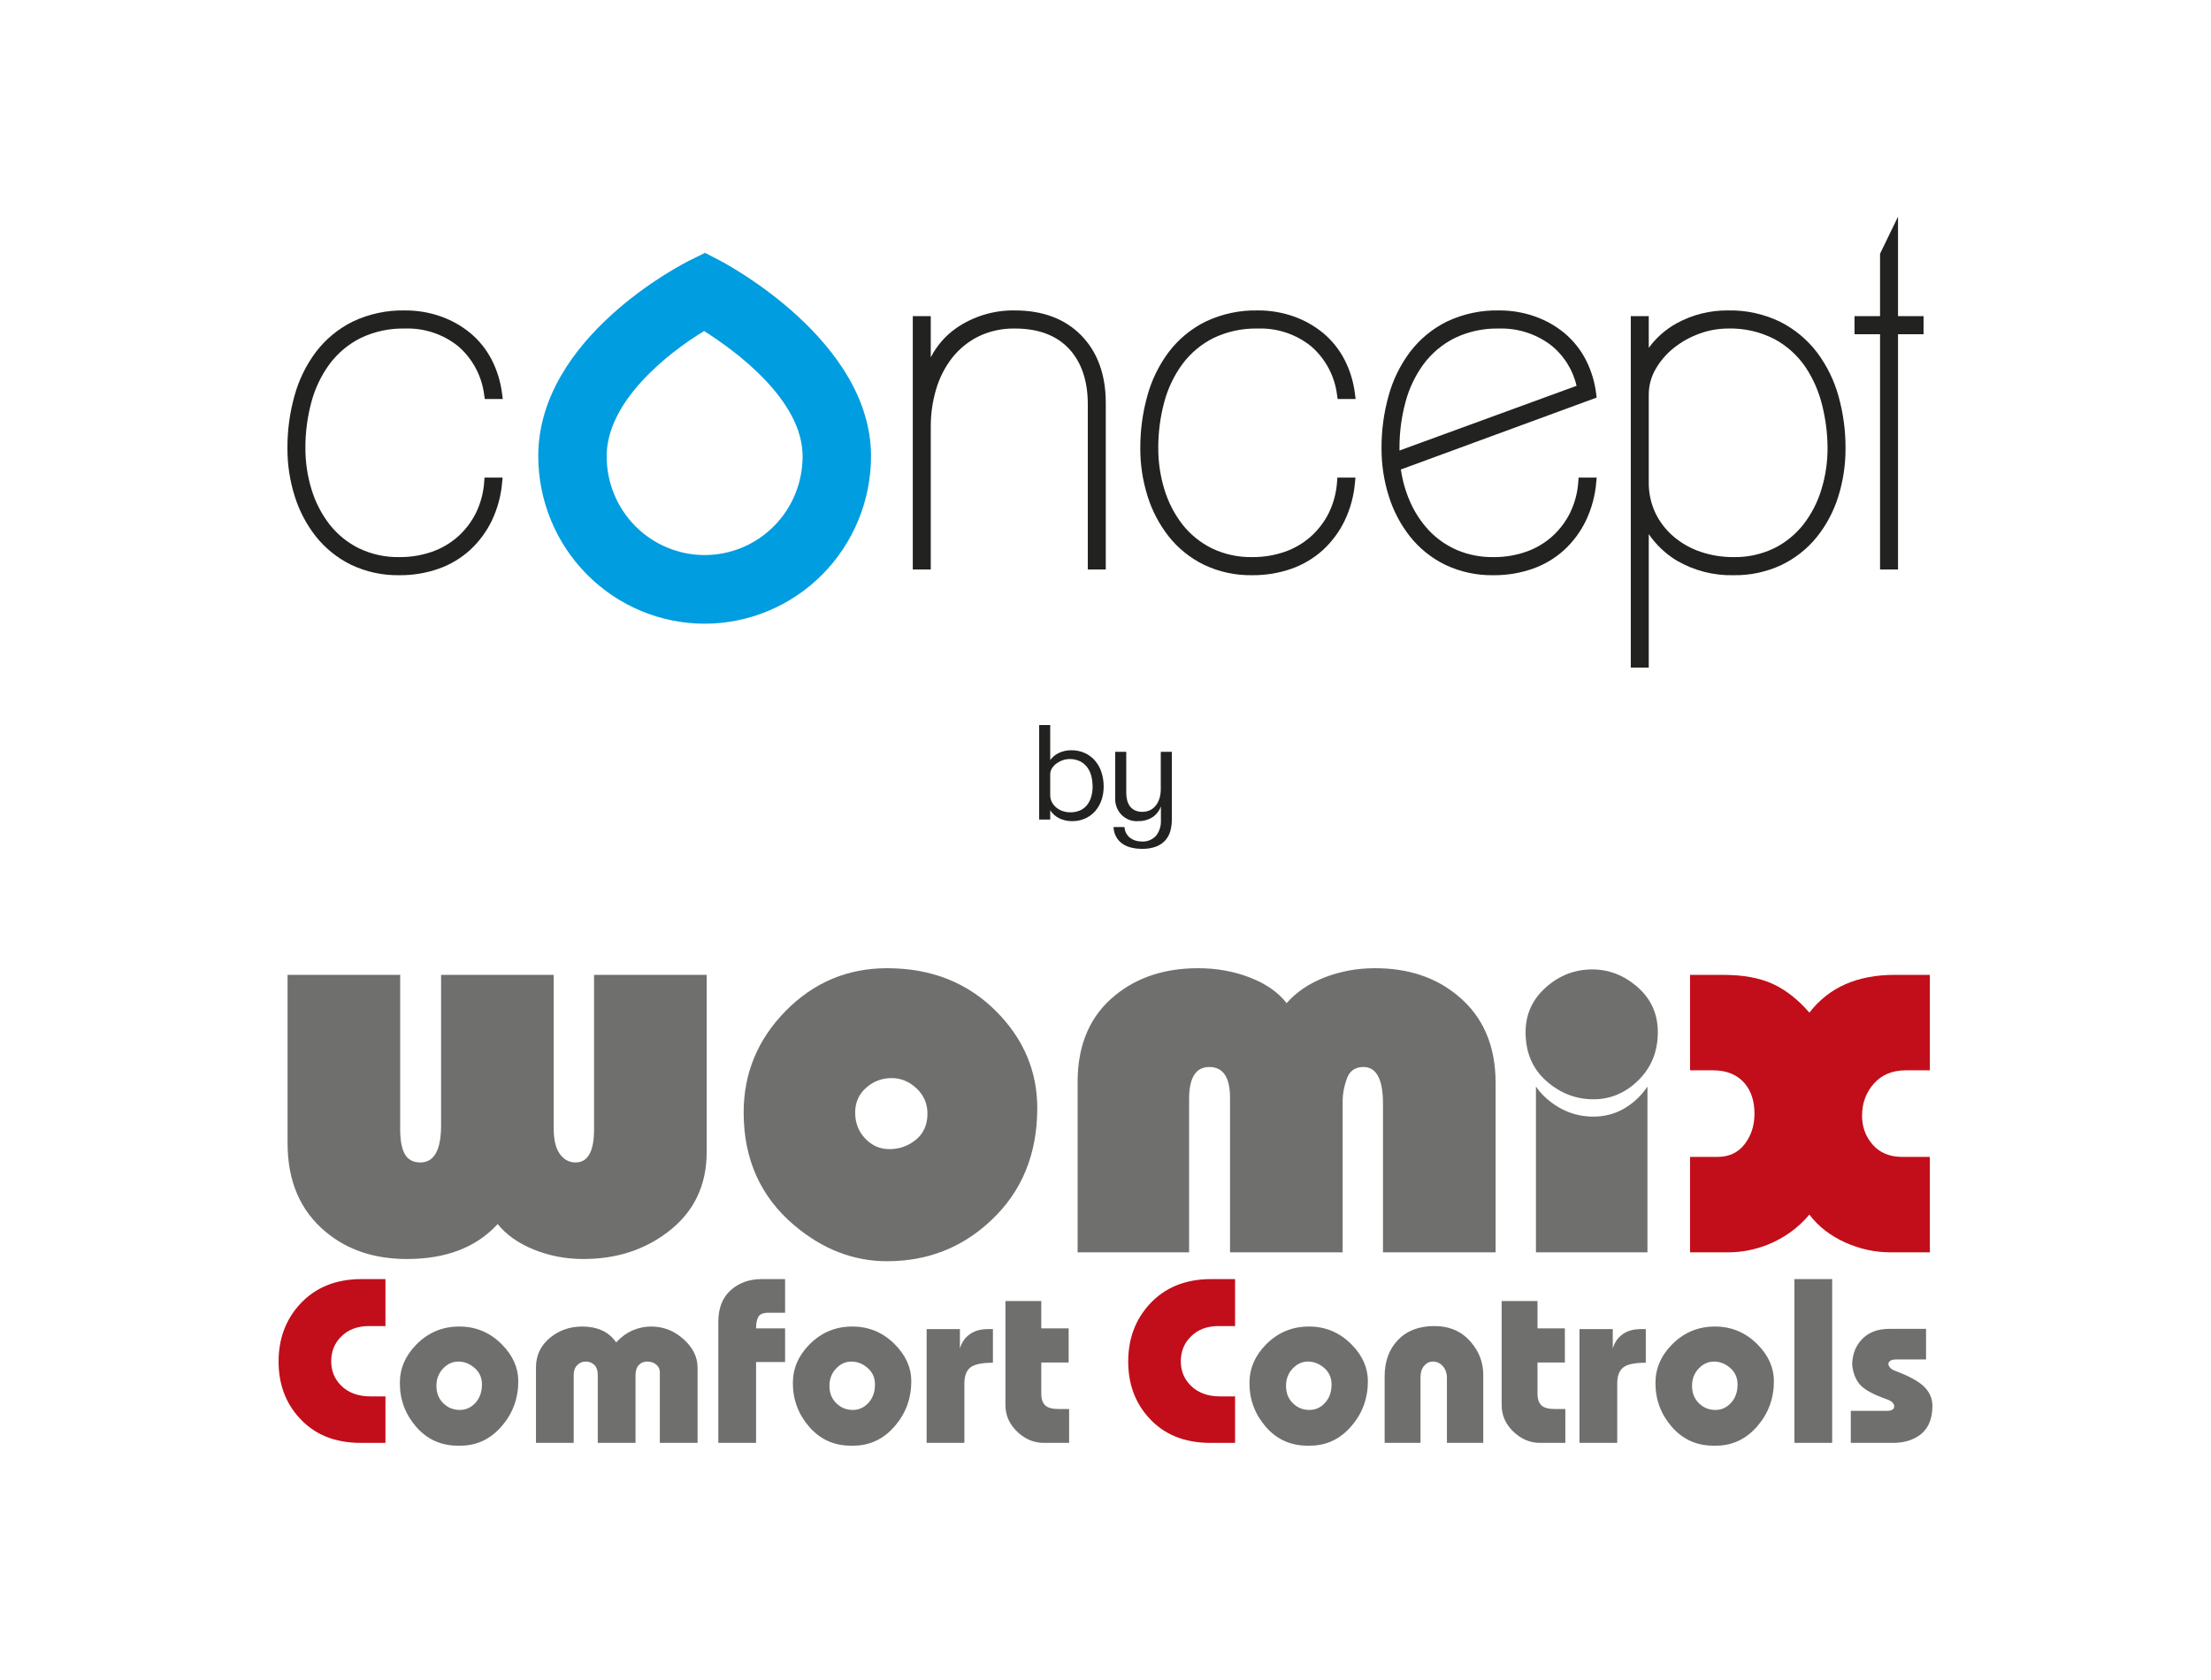 <svg width="500" height="380" viewBox="0 0 500 380" fill="none" xmlns="http://www.w3.org/2000/svg">
<rect width="500" height="380" fill="white"/>
<g clip-path="url(#clip0_34_1321)">
<path d="M410.896 79.7C408.679 76.804 405.845 74.446 402.602 72.802C398.9 71.005 394.826 70.119 390.717 70.218C386.714 70.184 382.766 71.169 379.242 73.082C376.729 74.451 374.547 76.363 372.854 78.681V71.511H368.789V151H372.854V120.81C374.531 123.264 376.717 125.323 379.259 126.845C383.132 129.082 387.538 130.209 392.001 130.106C395.743 130.172 399.451 129.384 402.848 127.801C405.934 126.321 408.658 124.173 410.824 121.51C413.004 118.795 414.658 115.692 415.7 112.363C416.818 108.8 417.375 105.083 417.351 101.347C417.367 97.379 416.832 93.427 415.764 89.607C414.772 86.026 413.12 82.666 410.896 79.7V79.7ZM378.481 78.73C380.219 77.343 382.169 76.249 384.255 75.49C386.324 74.72 388.511 74.321 390.717 74.311C394.398 74.198 398.047 75.027 401.323 76.72C404.096 78.229 406.475 80.376 408.267 82.987C410.044 85.648 411.337 88.606 412.084 91.724C412.869 94.871 413.274 98.102 413.287 101.347C413.298 104.534 412.826 107.705 411.887 110.749C411.02 113.601 409.644 116.271 407.825 118.626C406.04 120.894 403.776 122.734 401.199 124.015C398.329 125.391 395.179 126.075 392.001 126.011C389.489 126.024 386.991 125.623 384.607 124.824C382.375 124.079 380.304 122.916 378.502 121.396C376.768 119.923 375.357 118.103 374.359 116.052C373.325 113.847 372.81 111.432 372.853 108.994V89.281C372.847 87.258 373.376 85.269 374.385 83.518C375.439 81.677 376.829 80.052 378.481 78.73V78.73Z" fill="#222221"/>
<path d="M267.41 82.325C269.258 79.853 271.652 77.849 274.401 76.469C277.554 74.961 281.014 74.222 284.503 74.311C288.83 74.171 293.067 75.582 296.459 78.291C299.751 81.124 301.864 85.102 302.376 89.432L302.506 90.251H306.562L306.423 89.157C306.099 86.41 305.285 83.743 304.018 81.288C302.827 79.009 301.202 76.989 299.236 75.342C297.237 73.695 294.965 72.417 292.525 71.566C289.947 70.661 287.234 70.205 284.503 70.218C280.404 70.12 276.338 70.984 272.628 72.744C269.376 74.356 266.535 76.699 264.324 79.592C262.09 82.573 260.438 85.954 259.456 89.556C258.388 93.393 257.854 97.361 257.869 101.347C257.851 105.047 258.408 108.727 259.52 112.253C260.558 115.571 262.19 118.669 264.338 121.394C266.482 124.07 269.186 126.238 272.257 127.744C275.681 129.371 279.433 130.179 283.218 130.105C286.222 130.131 289.207 129.638 292.045 128.649C294.673 127.728 297.093 126.288 299.162 124.414C301.205 122.532 302.875 120.277 304.085 117.769C305.386 115.042 306.179 112.098 306.426 109.083L306.524 108.024H302.437L302.368 108.919C302.215 111.394 301.577 113.814 300.492 116.04C299.472 118.075 298.077 119.897 296.381 121.407C294.658 122.921 292.659 124.083 290.496 124.827C288.153 125.629 285.693 126.029 283.218 126.01C280.041 126.074 276.893 125.391 274.024 124.014C271.446 122.734 269.182 120.894 267.395 118.626C265.576 116.271 264.2 113.601 263.334 110.748C262.394 107.704 261.922 104.533 261.933 101.346C261.918 97.832 262.374 94.332 263.288 90.94C264.115 87.834 265.513 84.912 267.41 82.325V82.325Z" fill="#222221"/>
<path d="M229.523 70.218C224.793 70.129 220.152 71.526 216.245 74.215C213.82 75.915 211.843 78.185 210.485 80.828V71.511H206.42V128.814H210.485V96.499C210.473 93.604 210.891 90.722 211.725 87.951C212.485 85.39 213.716 82.996 215.355 80.893C216.96 78.875 218.986 77.236 221.29 76.093C223.859 74.862 226.679 74.252 229.523 74.311C234.782 74.311 238.884 75.84 241.713 78.854C244.556 81.885 245.997 86.119 245.997 91.437V128.813H250.061V91.114C250.061 84.779 248.205 79.659 244.545 75.894C240.877 72.128 235.823 70.218 229.523 70.218Z" fill="#222221"/>
<path d="M356.92 108.92C356.766 111.395 356.127 113.815 355.041 116.041C354.023 118.076 352.629 119.898 350.933 121.408C349.21 122.922 347.211 124.084 345.048 124.828C342.705 125.63 340.245 126.03 337.77 126.011C334.894 126.061 332.04 125.503 329.391 124.372C327.03 123.336 324.899 121.836 323.121 119.96C321.345 118.048 319.904 115.846 318.861 113.448C317.848 111.135 317.153 108.694 316.795 106.192L361.072 89.927L360.975 89.158C360.651 86.41 359.837 83.744 358.57 81.288V81.287C357.378 79.009 355.753 76.99 353.788 75.342C351.789 73.696 349.517 72.418 347.077 71.566C344.498 70.661 341.785 70.206 339.054 70.218C334.954 70.12 330.888 70.985 327.179 72.744C323.927 74.356 321.086 76.699 318.876 79.592C316.642 82.574 314.991 85.955 314.008 89.556C312.939 93.393 312.405 97.362 312.42 101.347C312.402 105.047 312.959 108.726 314.071 112.252C315.107 115.571 316.741 118.669 318.89 121.393C321.033 124.071 323.737 126.24 326.809 127.744C330.233 129.371 333.985 130.179 337.77 130.106C340.773 130.131 343.759 129.638 346.597 128.649C349.225 127.728 351.645 126.288 353.714 124.414C355.756 122.531 357.426 120.277 358.637 117.77C359.938 115.043 360.732 112.098 360.978 109.083L361.076 108.024H356.989L356.92 108.92ZM356.529 87.267L316.484 101.902V101.347C316.469 97.832 316.925 94.332 317.84 90.941C318.665 87.835 320.062 84.912 321.96 82.325C323.808 79.854 326.203 77.849 328.953 76.47C332.105 74.961 335.565 74.222 339.054 74.312C343.183 74.203 347.23 75.479 350.561 77.939C353.559 80.262 355.668 83.557 356.529 87.267V87.267Z" fill="#222221"/>
<path d="M429.223 71.511V49L425.159 57.392V71.511H419.382V75.605H425.159V128.813H429.223V75.605H434.999V71.511H429.223Z" fill="#222221"/>
<path d="M74.542 82.325C76.39 79.854 78.784 77.849 81.534 76.47C84.686 74.961 88.147 74.222 91.635 74.312C95.963 74.173 100.199 75.583 103.592 78.292C106.883 81.126 108.996 85.103 109.509 89.433L109.638 90.251H113.694L113.555 89.158C113.232 86.41 112.417 83.744 111.151 81.288C109.959 79.01 108.334 76.989 106.369 75.342C104.37 73.695 102.097 72.417 99.657 71.566C97.079 70.661 94.366 70.205 91.636 70.218C87.536 70.119 83.47 70.984 79.76 72.744C76.508 74.356 73.667 76.699 71.457 79.592C69.222 82.573 67.57 85.955 66.588 89.557C65.519 93.394 64.985 97.362 65 101.347C64.983 105.047 65.54 108.727 66.651 112.254C67.688 115.572 69.322 118.67 71.47 121.394C73.615 124.071 76.318 126.238 79.388 127.744C82.813 129.371 86.565 130.18 90.352 130.106C93.355 130.131 96.34 129.638 99.178 128.649C101.806 127.728 104.225 126.288 106.293 124.414C108.336 122.531 110.007 120.277 111.218 117.769C112.518 115.042 113.311 112.098 113.558 109.084L113.657 108.025H109.57L109.501 108.92C109.347 111.395 108.708 113.814 107.623 116.04C106.604 118.075 105.21 119.896 103.515 121.406C101.791 122.92 99.793 124.081 97.629 124.827C95.287 125.63 92.826 126.03 90.352 126.01C87.174 126.075 84.024 125.391 81.155 124.014C78.577 122.735 76.313 120.895 74.527 118.627C72.708 116.272 71.331 113.602 70.464 110.748C69.525 107.704 69.053 104.534 69.065 101.347C69.049 97.832 69.506 94.332 70.422 90.941C71.246 87.834 72.644 84.912 74.542 82.325V82.325Z" fill="#222221"/>
<path d="M159.349 141.075C149.373 141.064 139.808 137.068 132.754 129.965C125.7 122.862 121.733 113.23 121.722 103.185C121.722 76.203 154.533 59.618 155.93 58.925L159.438 57.185L162.91 58.998C164.301 59.724 196.975 77.086 196.975 103.185C196.964 113.231 192.997 122.862 185.943 129.965C178.889 137.068 169.325 141.064 159.349 141.075V141.075ZM159.23 74.875C150.89 79.934 137.194 90.834 137.194 103.185C137.187 106.119 137.755 109.026 138.865 111.739C139.975 114.452 141.606 116.917 143.664 118.995C145.722 121.072 148.166 122.72 150.858 123.844C153.549 124.969 156.435 125.548 159.348 125.548C162.262 125.548 165.148 124.969 167.839 123.844C170.53 122.72 172.975 121.072 175.033 118.995C177.091 116.917 178.722 114.452 179.832 111.739C180.942 109.026 181.51 106.119 181.503 103.185C181.503 90.433 166.239 79.309 159.23 74.875V74.875Z" fill="#009DE0"/>
</g>
<g clip-path="url(#clip1_34_1321)">
<path d="M249.584 177.926C249.593 178.978 249.423 180.023 249.081 181.013C248.766 181.93 248.278 182.773 247.646 183.494C247.016 184.202 246.248 184.764 245.392 185.141C244.467 185.547 243.47 185.749 242.465 185.735C241.459 185.754 240.463 185.536 239.551 185.097C238.721 184.691 238.011 184.06 237.499 183.272V185.379H235.001V164H237.499V171.926C238.031 171.197 238.739 170.624 239.551 170.264C240.408 169.883 241.332 169.691 242.264 169.699C243.325 169.681 244.378 169.899 245.35 170.339C246.233 170.744 247.021 171.341 247.661 172.089C248.304 172.852 248.792 173.741 249.096 174.704C249.428 175.743 249.592 176.832 249.584 177.926V177.926ZM247.086 177.924C247.087 177.147 246.996 176.373 246.813 175.619C246.645 174.901 246.342 174.223 245.923 173.625C245.497 173.031 244.941 172.55 244.301 172.221C243.53 171.844 242.684 171.662 241.832 171.689C241.324 171.695 240.82 171.784 240.34 171.955C239.839 172.123 239.365 172.368 238.933 172.68C238.524 172.972 238.173 173.343 237.899 173.773C237.637 174.179 237.497 174.657 237.498 175.146V179.815C237.489 180.387 237.622 180.952 237.885 181.456C238.144 181.938 238.496 182.361 238.919 182.696C239.354 183.044 239.845 183.309 240.369 183.479C241.651 183.887 243.03 183.824 244.273 183.302C244.88 183.025 245.416 182.605 245.838 182.075C246.262 181.528 246.578 180.901 246.77 180.229C246.986 179.481 247.092 178.704 247.086 177.924V177.924Z" fill="#222221"/>
<path d="M264.655 188.006C264.437 188.788 264.043 189.505 263.507 190.1C262.926 190.724 262.214 191.201 261.425 191.495C260.406 191.859 259.332 192.03 258.254 192C257.472 192.002 256.692 191.917 255.928 191.746C255.221 191.594 254.545 191.313 253.933 190.916C253.3 190.506 252.776 189.94 252.408 189.269C252.039 188.597 251.838 187.842 251.823 187.07H254.292C254.321 187.571 254.458 188.058 254.694 188.496C254.912 188.898 255.21 189.247 255.569 189.52C255.93 189.791 256.333 189.997 256.761 190.129C257.217 190.27 257.691 190.34 258.167 190.337C258.776 190.386 259.388 190.293 259.957 190.064C260.526 189.835 261.037 189.477 261.454 189.015C262.204 188.034 262.587 186.806 262.53 185.557V182.409C262.143 183.449 261.437 184.33 260.521 184.918C259.57 185.481 258.487 185.764 257.391 185.734C256.696 185.788 255.997 185.686 255.343 185.435C254.689 185.184 254.095 184.79 253.602 184.28C253.109 183.77 252.727 183.156 252.485 182.479C252.242 181.803 252.143 181.08 252.195 180.361V170.058H254.693V179.35C254.688 179.927 254.76 180.502 254.908 181.058C255.035 181.548 255.254 182.007 255.554 182.409C255.852 182.795 256.237 183.101 256.674 183.3C257.19 183.53 257.749 183.641 258.31 183.627C258.951 183.643 259.585 183.5 260.161 183.212C260.676 182.945 261.123 182.558 261.468 182.082C261.82 181.591 262.083 181.038 262.242 180.449C262.417 179.822 262.504 179.173 262.501 178.52V170.058H264.999V185.408C265.006 186.286 264.891 187.162 264.655 188.006V188.006Z" fill="#222221"/>
</g>
<path fill-rule="evenodd" clip-rule="evenodd" d="M382.19 283.269V261.679H388.399C391.016 261.679 393.066 260.717 394.544 258.791C396.021 256.867 396.761 254.565 396.761 251.889C396.761 249.126 396.044 246.867 394.606 245.11C392.917 243.1 390.511 242.097 387.385 242.097H382.19V220.507H389.665C394.142 220.507 397.858 221.175 400.815 222.515C403.773 223.855 406.561 226.03 409.18 229.043C413.572 223.351 419.991 220.507 428.44 220.507H436.423V242.097H430.974C427.933 242.097 425.524 243.1 423.751 245.11C421.977 247.118 421.091 249.544 421.091 252.39C421.091 254.9 421.893 257.077 423.497 258.916C425.103 260.758 427.341 261.679 430.213 261.679H436.423V283.269H427.553C424.004 283.269 420.563 282.517 417.226 281.01C413.889 279.503 411.207 277.411 409.18 274.733C406.645 277.746 403.519 280.005 399.803 281.511C396.846 282.683 393.847 283.269 390.806 283.269H382.19V283.269Z" fill="#C20E1A"/>
<path fill-rule="evenodd" clip-rule="evenodd" d="M278.159 283.269V248.29C278.159 243.667 276.596 241.344 273.469 241.344C270.43 241.344 268.908 243.749 268.908 248.541V283.269H243.694V244.734C243.694 236.198 246.564 229.629 252.31 225.026C257.294 221.008 263.503 219 270.935 219C275.16 219 279.089 219.711 282.72 221.134C286.354 222.556 289.098 224.482 290.956 226.907C293.153 224.398 296.025 222.451 299.572 221.072C303.121 219.691 306.922 219 310.976 219C318.494 219 324.747 221.092 329.731 225.277C335.39 229.964 338.221 236.531 338.221 244.983V283.269H312.751V249.628C312.751 244.105 311.273 241.344 308.316 241.344C306.458 241.344 305.212 242.222 304.579 243.98C303.944 245.737 303.628 247.41 303.628 249.001V283.269H278.159Z" fill="#6F6F6E"/>
<path fill-rule="evenodd" clip-rule="evenodd" d="M168.172 251.636C168.172 242.767 171.339 235.11 177.676 228.665C184.011 222.223 191.656 219 200.611 219C210.662 219 218.942 222.305 225.446 228.917C231.527 235.11 234.569 242.348 234.569 250.633C234.569 261.093 231.063 269.586 224.052 276.114C217.548 282.223 209.734 285.277 200.611 285.277C193.008 285.277 185.997 282.558 179.575 277.119C171.974 270.673 168.172 262.18 168.172 251.636ZM193.388 251.636C193.388 253.979 194.149 255.946 195.668 257.537C197.19 259.126 199.005 259.921 201.117 259.921C203.399 259.921 205.404 259.21 207.136 257.788C208.868 256.365 209.734 254.398 209.734 251.889C209.734 249.628 208.91 247.724 207.264 246.177C205.616 244.629 203.736 243.854 201.624 243.854C199.428 243.854 197.506 244.586 195.858 246.051C194.213 247.515 193.388 249.377 193.388 251.636Z" fill="#6F6F6E"/>
<path fill-rule="evenodd" clip-rule="evenodd" d="M65.029 220.507H90.499V255.445C90.499 257.975 90.858 259.858 91.575 261.093C92.293 262.326 93.454 262.935 95.058 262.935C98.184 262.935 99.748 260.131 99.748 254.544V220.507H125.217V255.235C125.217 257.849 125.681 259.773 126.611 261.029C127.539 262.306 128.723 262.935 130.158 262.935C132.946 262.935 134.34 260.443 134.34 255.486V220.507H159.81V260.569C159.81 268.227 156.853 274.272 150.94 278.728C145.618 282.767 139.281 284.775 131.932 284.775C127.962 284.775 124.225 284.062 120.72 282.642C117.214 281.218 114.488 279.294 112.545 276.866C107.73 282.138 100.888 284.775 92.019 284.775C84.669 284.775 78.544 282.724 73.645 278.624C67.9 273.855 65.029 267.161 65.029 258.54V220.507V220.507Z" fill="#6F6F6E"/>
<path fill-rule="evenodd" clip-rule="evenodd" d="M344.999 233.46C344.999 229.444 346.519 226.075 349.561 223.355C352.602 220.636 356.108 219.275 360.078 219.275C363.88 219.275 367.299 220.616 370.341 223.292C373.383 225.97 374.902 229.359 374.902 233.46C374.902 237.811 373.447 241.431 370.533 244.317C367.617 247.204 364.216 248.647 360.331 248.647C356.362 248.647 352.813 247.268 349.689 244.506C346.562 241.743 344.999 238.062 344.999 233.46Z" fill="#6F6F6E"/>
<path fill-rule="evenodd" clip-rule="evenodd" d="M347.344 283.269V245.764C347.989 246.73 348.773 247.618 349.689 248.425C352.813 251.188 356.362 252.567 360.331 252.567C364.216 252.567 367.617 251.124 370.533 248.238C371.312 247.463 371.987 246.637 372.56 245.76V283.269H347.344Z" fill="#6F6F6E"/>
<path fill-rule="evenodd" clip-rule="evenodd" d="M279.301 326.365H273.7C267.831 326.365 263.19 324.464 259.777 320.659C256.681 317.241 255.135 313.013 255.135 307.975C255.135 302.902 256.7 298.621 259.828 295.133C263.315 291.256 268.009 289.318 273.913 289.318H279.301V299.942H275.567C272.935 299.942 270.819 300.76 269.219 302.39C267.761 303.878 267.031 305.72 267.031 307.921C267.031 310.088 267.778 311.911 269.273 313.401C270.908 315.029 273.113 315.849 275.886 315.849H279.301V326.365ZM87.168 326.365H81.568C75.699 326.365 71.057 324.464 67.642 320.659C64.547 317.241 63 313.013 63 307.975C63 302.902 64.565 298.621 67.695 295.133C71.181 291.256 75.876 289.318 81.78 289.318H87.168V299.942H83.434C80.803 299.942 78.685 300.76 77.085 302.39C75.627 303.878 74.899 305.72 74.899 307.921C74.899 310.088 75.645 311.911 77.138 313.401C78.775 315.029 80.98 315.849 83.754 315.849H87.168V326.365Z" fill="#C20E1A"/>
<path fill-rule="evenodd" clip-rule="evenodd" d="M435.561 300.575V307.498H428.784C427.718 307.498 427.131 307.833 427.025 308.503C427.131 309.243 427.718 309.79 428.784 310.141C431.63 311.233 433.657 312.326 434.868 313.418C436.289 314.686 437 316.219 437 318.016C437 321.08 435.988 323.319 433.96 324.727C432.395 325.82 430.422 326.365 428.038 326.365H418.542V319.126H426.599C427.772 319.126 428.358 318.791 428.358 318.12C428.358 317.415 427.737 316.852 426.491 316.431C423.503 315.374 421.53 314.273 420.569 313.128C419.61 311.983 419.041 310.511 418.861 308.715C418.861 306.672 419.449 304.91 420.622 303.43C422.153 301.527 424.359 300.575 427.238 300.575H435.561ZM414.329 326.365H405.791V289.318H414.329V326.365ZM387.601 307.975C386.283 307.975 385.129 308.503 384.133 309.56C383.137 310.616 382.64 311.921 382.64 313.471C382.64 315.163 383.209 316.519 384.347 317.541C385.341 318.456 386.533 318.914 387.921 318.914C389.307 318.914 390.49 318.377 391.468 317.302C392.445 316.227 392.934 314.844 392.934 313.155C392.934 311.533 392.313 310.23 391.068 309.243C390.002 308.396 388.845 307.975 387.601 307.975ZM387.494 327C383.687 327 380.549 325.582 378.076 322.747C375.606 319.909 374.368 316.606 374.368 312.836C374.368 309.525 375.632 306.6 378.159 304.063C380.825 301.385 384.044 300.047 387.814 300.047C391.548 300.047 394.749 301.385 397.417 304.063C399.906 306.565 401.152 309.348 401.152 312.415C401.152 316.254 399.941 319.602 397.522 322.455C394.963 325.485 391.796 327 388.026 327H387.494V327ZM364.713 300.629V305.015C365.105 303.712 365.779 302.69 366.74 301.95C367.844 301.069 369.283 300.629 371.063 300.629H372.182V308.238C369.656 308.238 367.949 308.6 367.06 309.321C366.171 310.053 365.726 311.243 365.726 312.908V326.365H357.191V300.629H364.713ZM347.694 294.286V300.471H353.883V308.187H347.694V315.214C347.694 316.589 348.07 317.541 348.814 318.069C349.42 318.493 350.309 318.702 351.483 318.702H353.99V326.365H348.229C346.094 326.365 344.156 325.573 342.413 323.989C340.528 322.262 339.586 320.201 339.586 317.804V294.286H347.694ZM321.235 326.365H313.125V311.305C313.125 307.921 314.131 305.182 316.139 303.085C318.148 300.989 320.897 299.942 324.382 299.942C327.832 299.942 330.589 301.157 332.651 303.589C334.501 305.737 335.425 308.203 335.425 310.986V326.365H327.209V311.726C327.209 310.6 326.898 309.693 326.275 309.005C325.652 308.318 324.916 307.975 324.062 307.975C323.279 307.975 322.612 308.291 322.062 308.927C321.509 309.56 321.235 310.458 321.235 311.621V326.365ZM295.786 307.975C294.47 307.975 293.316 308.503 292.319 309.56C291.323 310.616 290.824 311.921 290.824 313.471C290.824 315.163 291.394 316.519 292.532 317.541C293.528 318.456 294.72 318.914 296.106 318.914C297.493 318.914 298.677 318.377 299.655 317.302C300.632 316.227 301.121 314.844 301.121 313.155C301.121 311.533 300.498 310.23 299.254 309.243C298.188 308.396 297.032 307.975 295.786 307.975ZM295.681 327C291.874 327 288.735 325.582 286.263 322.747C283.792 319.909 282.555 316.606 282.555 312.836C282.555 309.525 283.817 306.6 286.343 304.063C289.012 301.385 292.231 300.047 296 300.047C299.735 300.047 302.935 301.385 305.602 304.063C308.093 306.565 309.336 309.348 309.336 312.415C309.336 316.254 308.128 319.602 305.709 322.455C303.148 325.485 299.982 327 296.213 327H295.681V327ZM235.478 294.286V300.471H241.667V308.187H235.478V315.214C235.478 316.589 235.852 317.541 236.598 318.069C237.204 318.493 238.093 318.702 239.267 318.702H241.774V326.365H236.012C233.878 326.365 231.94 325.573 230.197 323.989C228.312 322.262 227.37 320.201 227.37 317.804V294.286H235.478ZM217.074 300.629V305.015C217.465 303.712 218.14 302.69 219.101 301.95C220.204 301.069 221.643 300.629 223.421 300.629H224.543V308.238C222.017 308.238 220.309 308.6 219.42 309.321C218.532 310.053 218.088 311.243 218.088 312.908V326.365H209.551V300.629H217.074ZM192.532 307.975C191.216 307.975 190.062 308.503 189.065 309.56C188.069 310.616 187.57 311.921 187.57 313.471C187.57 315.163 188.142 316.519 189.278 317.541C190.274 318.456 191.466 318.914 192.854 318.914C194.239 318.914 195.423 318.377 196.401 317.302C197.378 316.227 197.867 314.844 197.867 313.155C197.867 311.533 197.246 310.23 196.001 309.243C194.932 308.396 193.778 307.975 192.532 307.975ZM192.427 327C188.62 327 185.481 325.582 183.009 322.747C180.539 319.909 179.301 316.606 179.301 312.836C179.301 309.525 180.565 306.6 183.089 304.063C185.758 301.385 188.977 300.047 192.746 300.047C196.481 300.047 199.681 301.385 202.348 304.063C204.839 306.565 206.082 309.348 206.082 312.415C206.082 316.254 204.874 319.602 202.455 322.455C199.894 325.485 196.728 327 192.959 327H192.427V327ZM177.542 300.471V308.08H170.98V326.365H162.443V298.991C162.443 295.891 163.377 293.503 165.246 291.83C167.112 290.154 169.45 289.318 172.261 289.318H177.542V296.929H173.808C172.634 296.929 171.869 297.229 171.512 297.827C171.158 298.425 170.98 299.307 170.98 300.471H177.542ZM129.739 326.365H121.206V309.278C121.206 306.522 122.307 304.257 124.512 302.487C126.539 300.857 128.941 300.047 131.715 300.047C133.35 300.047 134.819 300.339 136.116 300.919C137.415 301.5 138.489 302.407 139.343 303.642C140.481 302.407 141.727 301.5 143.077 300.919C144.43 300.339 145.818 300.047 147.239 300.047C150.012 300.047 152.458 300.999 154.574 302.902C156.692 304.803 157.75 306.953 157.75 309.348V326.365H149.214V310.38C149.214 309.664 148.938 309.085 148.385 308.645C147.835 308.195 147.15 307.975 146.332 307.975C145.585 307.975 144.962 308.23 144.465 308.75C143.968 309.27 143.719 310.063 143.719 311.128V326.365H135.181V310.9C135.181 309.975 134.924 309.262 134.408 308.742C133.893 308.23 133.245 307.975 132.461 307.975C131.715 307.975 131.074 308.238 130.542 308.777C130.008 309.305 129.739 310.045 129.739 311.005V326.365V326.365ZM103.653 307.975C102.338 307.975 101.181 308.503 100.185 309.56C99.189 310.616 98.692 311.921 98.692 313.471C98.692 315.163 99.261 316.519 100.399 317.541C101.395 318.456 102.585 318.914 103.973 318.914C105.361 318.914 106.542 318.377 107.52 317.302C108.499 316.227 108.988 314.844 108.988 313.155C108.988 311.533 108.365 310.23 107.12 309.243C106.054 308.396 104.897 307.975 103.653 307.975ZM103.546 327C99.741 327 96.603 325.582 94.13 322.747C91.658 319.909 90.422 316.606 90.422 312.836C90.422 309.525 91.684 306.6 94.211 304.063C96.877 301.385 100.096 300.047 103.868 300.047C107.602 300.047 110.801 301.385 113.469 304.063C115.958 306.565 117.204 309.348 117.204 312.415C117.204 316.254 115.995 319.602 113.576 322.455C111.015 325.485 107.85 327 104.08 327H103.546V327Z" fill="#6F6F6E"/>
<defs>
<clipPath id="clip0_34_1321">
<rect width="370" height="102" fill="white" transform="translate(65 49)"/>
</clipPath>
<clipPath id="clip1_34_1321">
<rect width="30" height="28" fill="white" transform="translate(235 164)"/>
</clipPath>
</defs>
</svg>
